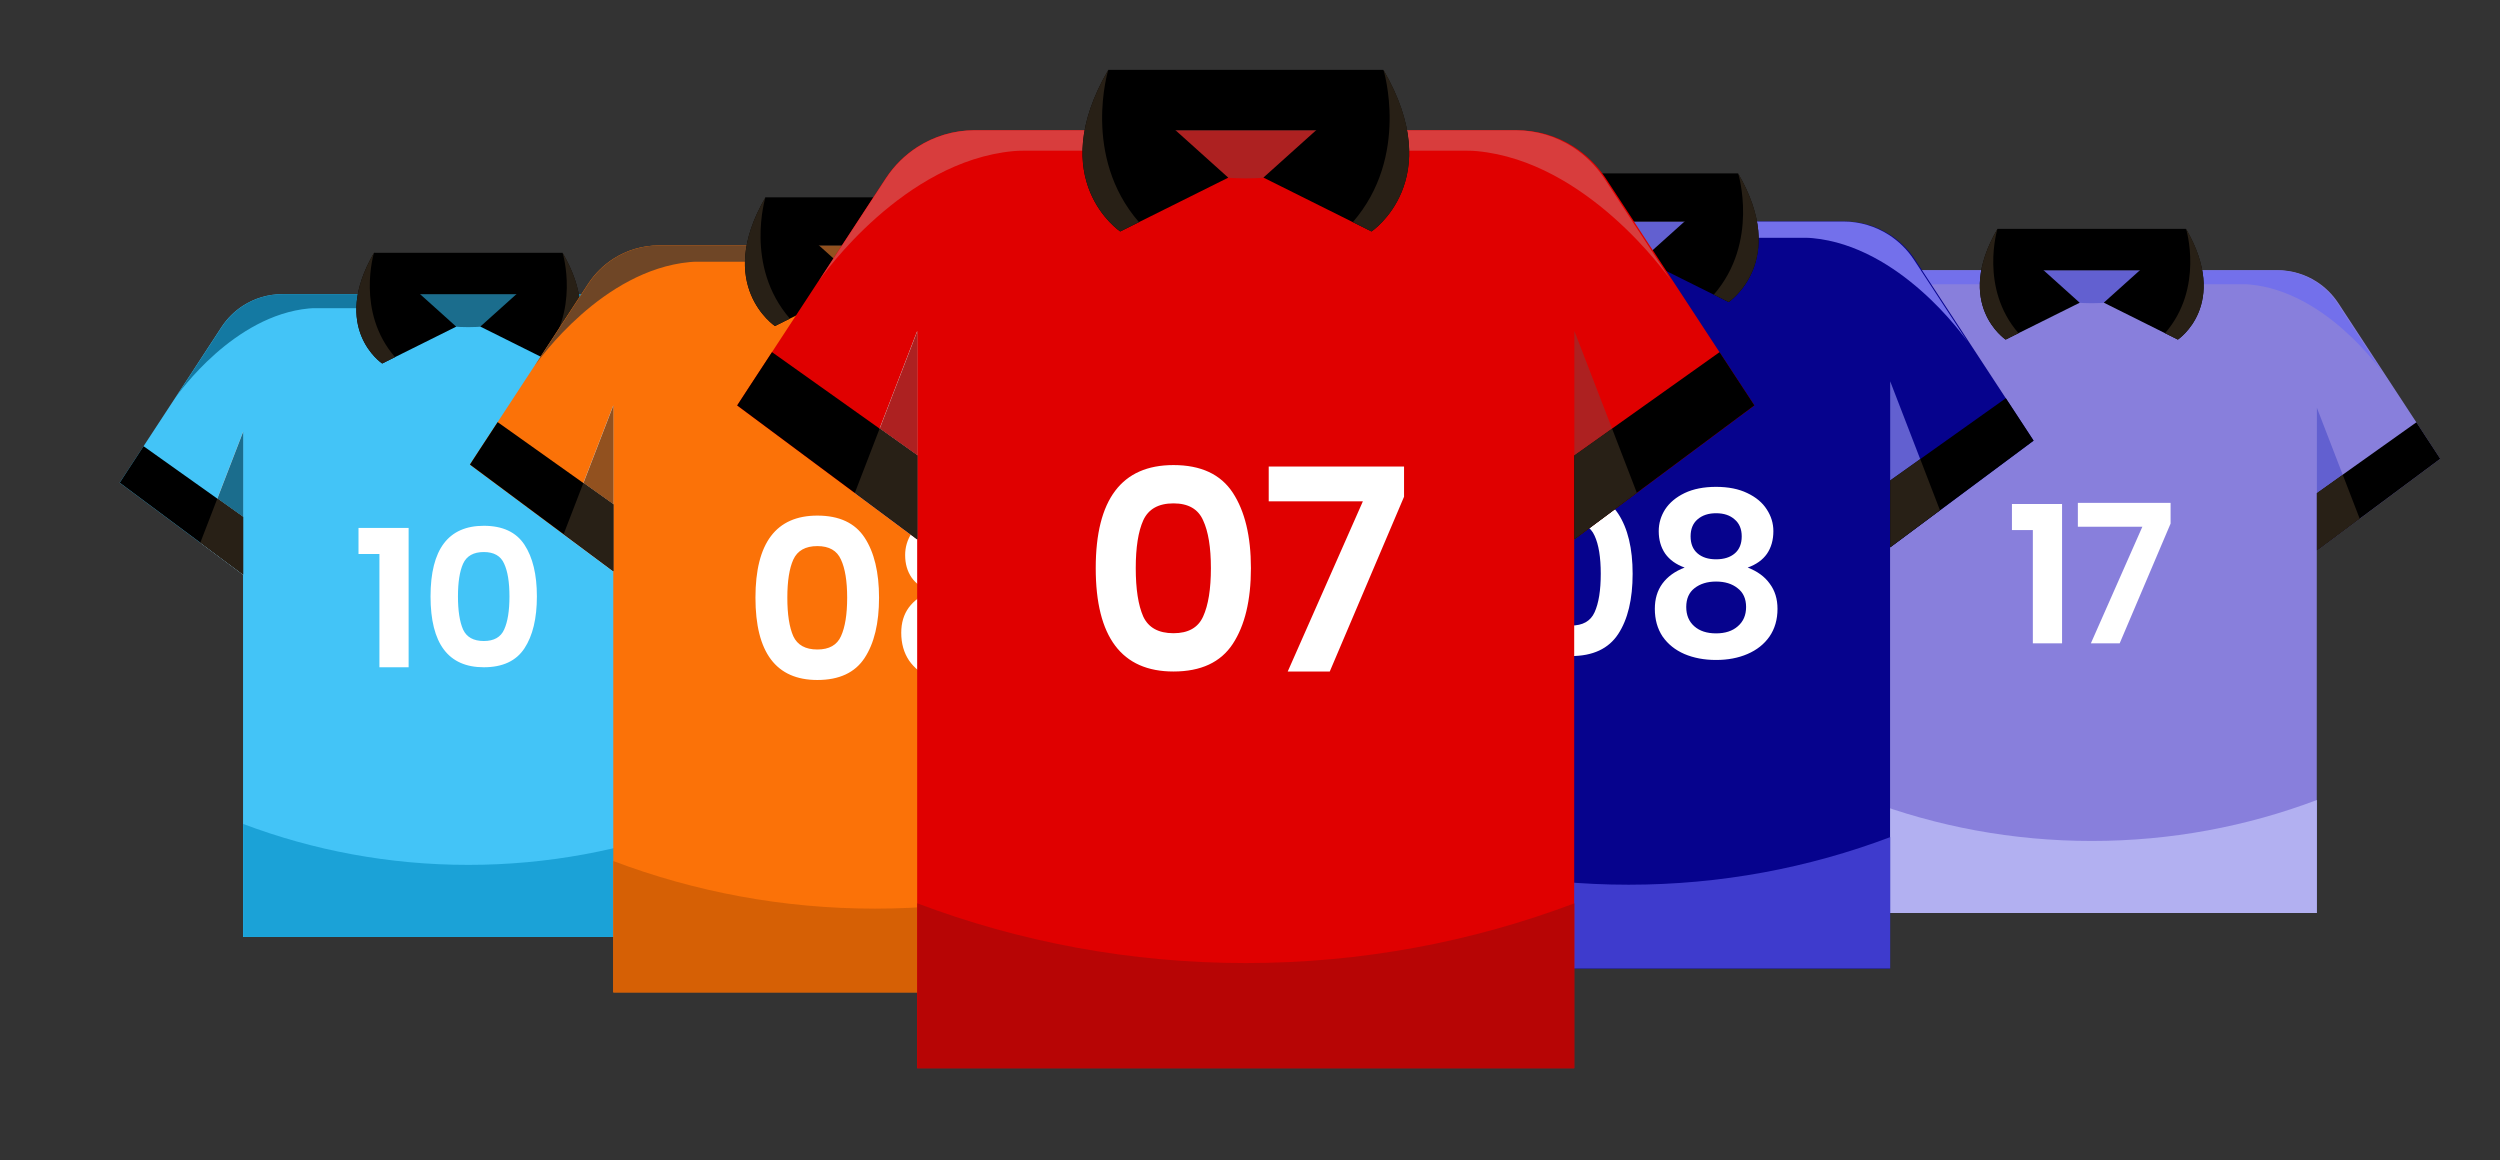 <svg width="209" height="97" viewBox="0 0 209 97" fill="none" xmlns="http://www.w3.org/2000/svg">
<rect x="0" y="0" width="209" height="97" fill="#333333" stroke="none"/>
<g clip-path="url(#clip0_1_1656)">
<path d="M31.274 24.592H47.018C47.018 24.592 45.623 29.682 39.143 29.921C32.663 30.159 31.269 24.592 31.269 24.592H31.274Z" fill="#1B6D8D"/>
<path d="M68.278 40.36L57.96 48.037V78.332H20.318V48.037L10 40.36L14.655 33.247C14.655 33.247 14.655 33.242 14.67 33.226L18.523 27.335C19 26.61 19.613 26.011 20.318 25.555C21.282 24.936 22.412 24.592 23.594 24.592H31.265C31.706 25.028 32.228 25.418 32.822 25.763C33.851 26.366 35.083 26.828 36.442 27.091C37.299 27.264 38.201 27.35 39.144 27.35C40.087 27.35 40.99 27.264 41.847 27.091C43.981 26.68 45.807 25.783 47.019 24.592H54.69C55.871 24.592 57.002 24.931 57.965 25.555C58.67 26.011 59.284 26.61 59.76 27.335L68.284 40.36H68.278Z" fill="#43C4F7"/>
<path d="M47.013 21.132H31.269V24.59H47.013V21.132Z" fill="black"/>
<path d="M20.32 48.038V36.092L16.741 45.37L20.32 48.038Z" fill="#EEEEEE"/>
<path d="M20.326 43.22V48.032L10.008 40.356L10.703 39.286L11.225 38.49L12.001 37.303L20.326 43.22Z" fill="black"/>
<path d="M20.331 36.088V43.222L18.171 41.685L20.331 36.088Z" fill="#1B6D8D"/>
<path d="M20.328 43.218V48.029L16.749 45.362L18.168 41.681L20.328 43.218Z" fill="#282016"/>
<path d="M32.83 25.763H26.386C26.198 25.763 26.005 25.768 25.818 25.788C19.546 26.381 14.962 32.826 14.683 33.226L18.537 27.335C19.013 26.61 19.627 26.011 20.332 25.555C21.295 24.936 22.426 24.592 23.607 24.592H31.279C31.72 25.028 32.242 25.418 32.835 25.763H32.83Z" fill="#1479A2"/>
<path d="M31.271 21.132L38.141 27.308L31.95 30.39C31.95 30.39 27.58 27.465 31.271 21.132Z" fill="black"/>
<path d="M45.381 25.763H51.825C52.013 25.763 52.205 25.768 52.393 25.788C58.665 26.381 63.248 32.826 63.527 33.226L59.674 27.335C59.197 26.61 58.584 26.011 57.879 25.555C56.916 24.936 55.785 24.592 54.603 24.592H46.932C46.491 25.028 45.969 25.418 45.376 25.763H45.381Z" fill="#1479A2"/>
<path d="M46.346 30.39L45.271 29.853L40.155 27.302L47.026 21.132C50.712 27.465 46.346 30.39 46.346 30.39Z" fill="black"/>
<path d="M57.969 43.22V48.032L68.288 40.356L67.588 39.286L67.066 38.49L66.29 37.303L57.969 43.22Z" fill="black"/>
<path d="M57.969 36.088V43.222L60.129 41.685L57.969 36.088Z" fill="#1B6D8D"/>
<path d="M57.969 43.218V48.029L61.549 45.362L60.129 41.681L57.969 43.218Z" fill="#282016"/>
<path d="M29.971 46.315V44.137H34.161V55.783H31.72V46.315H29.971ZM40.447 55.783C37.478 55.783 35.993 53.809 35.993 49.861C35.993 45.924 37.478 43.956 40.447 43.956C42.019 43.956 43.152 44.484 43.845 45.539C44.538 46.595 44.884 48.036 44.884 49.861C44.884 51.697 44.538 53.144 43.845 54.199C43.152 55.255 42.019 55.783 40.447 55.783ZM42.146 52.632C42.443 51.983 42.591 51.06 42.591 49.861C42.591 48.673 42.443 47.761 42.146 47.123C41.86 46.474 41.294 46.15 40.447 46.15C39.589 46.15 39.012 46.474 38.715 47.123C38.429 47.761 38.286 48.673 38.286 49.861C38.286 51.06 38.429 51.983 38.715 52.632C39.012 53.27 39.589 53.589 40.447 53.589C41.294 53.589 41.86 53.27 42.146 52.632Z" fill="white"/>
<path d="M57.968 68.881V78.327H20.326V68.881C26.177 71.092 32.52 72.304 39.147 72.304C45.774 72.304 52.117 71.092 57.968 68.881Z" fill="#1BA2D7"/>
<path d="M46.353 30.391L45.278 29.854C48.558 26.077 47.032 21.128 47.032 21.128C50.718 27.461 46.353 30.386 46.353 30.386V30.391Z" fill="#282016"/>
<path d="M31.948 30.391L33.023 29.854C29.742 26.077 31.269 21.128 31.269 21.128C27.582 27.461 31.948 30.386 31.948 30.386V30.391Z" fill="#282016"/>
</g>
<g clip-path="url(#clip1_1_1656)">
<path d="M166.996 22.592H182.739C182.739 22.592 181.345 27.682 174.865 27.921C168.385 28.159 166.991 22.592 166.991 22.592H166.996Z" fill="#6260D0"/>
<path d="M204 38.36L193.682 46.037V76.332H156.04V46.037L145.722 38.36L150.376 31.247C150.376 31.247 150.376 31.241 150.392 31.226L154.245 25.335C154.722 24.61 155.335 24.011 156.04 23.555C157.003 22.936 158.134 22.592 159.315 22.592H166.987C167.428 23.028 167.95 23.418 168.543 23.763C169.573 24.366 170.805 24.828 172.164 25.091C173.02 25.264 173.923 25.35 174.866 25.35C175.809 25.35 176.712 25.264 177.569 25.091C179.703 24.68 181.528 23.783 182.74 22.592H190.412C191.593 22.592 192.724 22.931 193.687 23.555C194.392 24.011 195.005 24.61 195.482 25.335L204.005 38.36H204Z" fill="#887FDC"/>
<path d="M182.734 19.132H166.991V22.59H182.734V19.132Z" fill="black"/>
<path d="M156.042 46.038V34.092L152.462 43.37L156.042 46.038Z" fill="#EEEEEE"/>
<path d="M156.048 41.22V46.032L145.73 38.356L146.425 37.286L146.947 36.49L147.723 35.303L156.048 41.22Z" fill="black"/>
<path d="M156.053 34.088V41.222L153.893 39.685L156.053 34.088Z" fill="#6260D0"/>
<path d="M156.05 41.218V46.029L152.47 43.362L153.89 39.681L156.05 41.218Z" fill="#282016"/>
<path d="M168.552 23.763H162.107C161.92 23.763 161.727 23.768 161.54 23.788C155.268 24.381 150.684 30.826 150.405 31.226L154.259 25.335C154.735 24.61 155.349 24.011 156.053 23.555C157.017 22.936 158.147 22.592 159.329 22.592H167C167.441 23.028 167.964 23.418 168.557 23.763H168.552Z" fill="#7370EB"/>
<path d="M166.993 19.132L173.863 25.308L167.672 28.39C167.672 28.39 163.301 25.465 166.993 19.132Z" fill="black"/>
<path d="M181.102 23.763H187.547C187.734 23.763 187.927 23.768 188.114 23.788C194.386 24.381 198.97 30.826 199.249 31.226L195.395 25.335C194.919 24.61 194.305 24.011 193.601 23.555C192.637 22.936 191.507 22.592 190.325 22.592H182.654C182.213 23.028 181.69 23.418 181.097 23.763H181.102Z" fill="#7370EB"/>
<path d="M182.068 28.39L180.993 27.853L175.877 25.302L182.747 19.132C186.433 25.465 182.068 28.39 182.068 28.39Z" fill="black"/>
<path d="M193.691 41.22V46.032L204.009 38.356L203.31 37.286L202.787 36.49L202.012 35.303L193.691 41.22Z" fill="black"/>
<path d="M193.691 34.088V41.222L195.851 39.685L193.691 34.088Z" fill="#6260D0"/>
<path d="M193.691 41.218V46.029L197.271 43.362L195.851 39.681L193.691 41.218Z" fill="#282016"/>
<path d="M168.198 44.315V42.137H172.388V53.783H169.946V44.315H168.198ZM181.461 43.77L177.205 53.783H174.797L179.102 44.034H173.709V42.038H181.461V43.77Z" fill="white"/>
<path d="M193.689 66.881V76.327H156.047V66.881C161.898 69.092 168.241 70.304 174.868 70.304C181.495 70.304 187.838 69.092 193.689 66.881Z" fill="#B2B0F1"/>
<path d="M182.074 28.391L180.999 27.854C184.28 24.077 182.754 19.128 182.754 19.128C186.44 25.461 182.074 28.386 182.074 28.386V28.391Z" fill="#282016"/>
<path d="M167.67 28.391L168.745 27.854C165.464 24.077 166.99 19.128 166.99 19.128C163.304 25.461 167.67 28.386 167.67 28.386V28.391Z" fill="#282016"/>
</g>
<g clip-path="url(#clip2_1_1656)">
<path d="M127 18.518H145.294C145.294 18.518 143.674 24.434 136.144 24.711C128.614 24.988 126.994 18.518 126.994 18.518H127Z" fill="#6260D0"/>
<path d="M170 36.842L158.01 45.763V80.967H114.268V45.763L102.278 36.842L107.687 28.576C107.687 28.576 107.687 28.57 107.705 28.552L112.183 21.706C112.737 20.863 113.449 20.168 114.268 19.638C115.388 18.919 116.702 18.518 118.075 18.518H126.989C127.502 19.025 128.109 19.479 128.798 19.879C129.994 20.581 131.426 21.117 133.005 21.423C134 21.623 135.049 21.724 136.145 21.724C137.241 21.724 138.29 21.623 139.286 21.423C141.766 20.946 143.887 19.903 145.295 18.518H154.21C155.583 18.518 156.896 18.913 158.016 19.638C158.835 20.168 159.548 20.863 160.102 21.706L170.006 36.842H170Z" fill="#06038D"/>
<path d="M145.288 14.498H126.994V18.516H145.288V14.498Z" fill="black"/>
<path d="M114.271 45.763V31.882L110.111 42.664L114.271 45.763Z" fill="#EEEEEE"/>
<path d="M114.278 40.166V45.757L102.288 36.837L103.095 35.593L103.702 34.669L104.603 33.29L114.278 40.166Z" fill="black"/>
<path d="M114.284 31.877V40.167L111.774 38.382L114.284 31.877Z" fill="#6260D0"/>
<path d="M114.28 40.163V45.754L110.12 42.655L111.77 38.377L114.28 40.163Z" fill="#282016"/>
<path d="M128.808 19.879H121.319C121.101 19.879 120.877 19.885 120.659 19.909C113.371 20.598 108.045 28.087 107.721 28.552L112.198 21.706C112.752 20.863 113.465 20.168 114.284 19.638C115.404 18.919 116.717 18.518 118.09 18.518H127.005C127.517 19.025 128.124 19.479 128.814 19.879H128.808Z" fill="#7370EB"/>
<path d="M126.996 14.498L134.979 21.674L127.785 25.257C127.785 25.257 122.706 21.857 126.996 14.498Z" fill="black"/>
<path d="M143.392 19.879H150.881C151.099 19.879 151.322 19.885 151.54 19.909C158.829 20.598 164.155 28.087 164.479 28.552L160.001 21.706C159.447 20.863 158.734 20.168 157.915 19.638C156.796 18.919 155.482 18.518 154.109 18.518H145.195C144.682 19.025 144.075 19.479 143.386 19.879H143.392Z" fill="#7370EB"/>
<path d="M144.514 25.257L143.265 24.632L137.32 21.669L145.304 14.498C149.587 21.857 144.514 25.257 144.514 25.257Z" fill="black"/>
<path d="M158.021 40.166V45.757L170.011 36.837L169.198 35.593L168.591 34.669L167.689 33.29L158.021 40.166Z" fill="black"/>
<path d="M158.02 31.877V40.167L160.53 38.382L158.02 31.877Z" fill="#6260D0"/>
<path d="M158.021 40.163V45.754L162.18 42.655L160.531 38.377L158.021 40.163Z" fill="#282016"/>
<path d="M131.332 54.847C127.881 54.847 126.156 52.553 126.156 47.966C126.156 43.391 127.881 41.104 131.332 41.104C133.159 41.104 134.475 41.717 135.28 42.944C136.085 44.171 136.488 45.845 136.488 47.966C136.488 50.1 136.085 51.78 135.28 53.007C134.475 54.234 133.159 54.847 131.332 54.847ZM133.306 51.186C133.651 50.432 133.823 49.359 133.823 47.966C133.823 46.586 133.651 45.525 133.306 44.784C132.974 44.03 132.316 43.653 131.332 43.653C130.335 43.653 129.664 44.03 129.319 44.784C128.987 45.525 128.821 46.586 128.821 47.966C128.821 49.359 128.987 50.432 129.319 51.186C129.664 51.927 130.335 52.298 131.332 52.298C132.316 52.298 132.974 51.927 133.306 51.186ZM138.67 44.401C138.67 43.749 138.849 43.142 139.206 42.58C139.577 42.018 140.12 41.564 140.836 41.219C141.564 40.874 142.439 40.701 143.462 40.701C144.484 40.701 145.353 40.874 146.068 41.219C146.797 41.564 147.34 42.018 147.698 42.58C148.068 43.142 148.254 43.749 148.254 44.401C148.254 45.142 148.075 45.775 147.717 46.298C147.359 46.809 146.822 47.193 146.107 47.449C146.912 47.755 147.525 48.202 147.947 48.79C148.381 49.365 148.599 50.068 148.599 50.899C148.599 51.793 148.375 52.566 147.928 53.218C147.48 53.857 146.867 54.342 146.088 54.675C145.321 55.007 144.446 55.173 143.462 55.173C142.478 55.173 141.596 55.007 140.816 54.675C140.05 54.342 139.443 53.857 138.996 53.218C138.561 52.566 138.344 51.793 138.344 50.899C138.344 50.068 138.555 49.365 138.976 48.79C139.411 48.202 140.031 47.755 140.836 47.449C140.12 47.193 139.577 46.803 139.206 46.279C138.849 45.755 138.67 45.129 138.67 44.401ZM141.334 44.842C141.334 45.455 141.526 45.928 141.909 46.26C142.292 46.592 142.81 46.758 143.462 46.758C144.126 46.758 144.65 46.592 145.033 46.26C145.417 45.928 145.608 45.455 145.608 44.842C145.608 44.228 145.41 43.755 145.014 43.423C144.631 43.078 144.113 42.906 143.462 42.906C142.823 42.906 142.305 43.078 141.909 43.423C141.526 43.755 141.334 44.228 141.334 44.842ZM140.97 50.745C140.97 51.422 141.193 51.959 141.641 52.355C142.088 52.752 142.695 52.95 143.462 52.95C144.228 52.95 144.835 52.752 145.283 52.355C145.743 51.959 145.973 51.422 145.973 50.745C145.973 50.055 145.736 49.531 145.263 49.173C144.803 48.803 144.203 48.618 143.462 48.618C142.733 48.618 142.133 48.803 141.66 49.173C141.2 49.531 140.97 50.055 140.97 50.745Z" fill="white"/>
<path d="M158.019 69.985V80.962H114.277V69.985C121.076 72.554 128.447 73.962 136.148 73.962C143.849 73.962 151.219 72.554 158.019 69.985Z" fill="#3E3BCD"/>
<path d="M144.522 25.258L143.272 24.633C147.085 20.244 145.311 14.493 145.311 14.493C149.594 21.852 144.522 25.252 144.522 25.252V25.258Z" fill="#282016"/>
<path d="M127.783 25.258L129.032 24.633C125.22 20.244 126.993 14.493 126.993 14.493C122.71 21.852 127.783 25.252 127.783 25.252V25.258Z" fill="#282016"/>
</g>
<g clip-path="url(#clip3_1_1656)">
<path d="M64 20.518H82.294C82.294 20.518 80.674 26.434 73.144 26.711C65.614 26.988 63.994 20.518 63.994 20.518H64Z" fill="#92511F"/>
<path d="M107 38.842L95.01 47.763V82.967H51.269V47.763L39.278 38.842L44.687 30.576C44.687 30.576 44.687 30.57 44.705 30.552L49.183 23.706C49.737 22.863 50.45 22.168 51.269 21.638C52.388 20.919 53.702 20.518 55.075 20.518H63.989C64.502 21.025 65.109 21.479 65.798 21.879C66.994 22.581 68.426 23.117 70.005 23.423C71.001 23.623 72.049 23.724 73.145 23.724C74.241 23.724 75.29 23.623 76.286 23.423C78.766 22.946 80.887 21.903 82.295 20.518H91.21C92.583 20.518 93.897 20.913 95.016 21.638C95.835 22.168 96.548 22.863 97.102 23.706L107.006 38.842H107Z" fill="#FB7208"/>
<path d="M82.288 16.498H63.994V20.516H82.288V16.498Z" fill="black"/>
<path d="M51.271 47.763V33.882L47.111 44.664L51.271 47.763Z" fill="#EEEEEE"/>
<path d="M51.278 42.166V47.757L39.288 38.837L40.095 37.593L40.702 36.669L41.603 35.29L51.278 42.166Z" fill="black"/>
<path d="M51.283 33.877V42.167L48.774 40.382L51.283 33.877Z" fill="#92511F"/>
<path d="M51.28 42.163V47.754L47.12 44.655L48.77 40.377L51.28 42.163Z" fill="#282016"/>
<path d="M65.808 21.879H58.319C58.101 21.879 57.877 21.885 57.659 21.909C50.371 22.598 45.045 30.087 44.721 30.552L49.198 23.706C49.752 22.863 50.465 22.168 51.284 21.638C52.404 20.919 53.718 20.518 55.09 20.518H64.005C64.517 21.025 65.124 21.479 65.814 21.879H65.808Z" fill="#6F4626"/>
<path d="M63.996 16.498L71.979 23.674L64.785 27.257C64.785 27.257 59.706 23.857 63.996 16.498Z" fill="black"/>
<path d="M80.392 21.879H87.88C88.099 21.879 88.322 21.885 88.54 21.909C95.829 22.598 101.155 30.087 101.479 30.552L97.001 23.706C96.447 22.863 95.734 22.168 94.915 21.638C93.796 20.919 92.482 20.518 91.109 20.518H82.195C81.682 21.025 81.075 21.479 80.386 21.879H80.392Z" fill="#6F4626"/>
<path d="M81.514 27.257L80.265 26.632L74.32 23.669L82.304 16.498C86.587 23.857 81.514 27.257 81.514 27.257Z" fill="black"/>
<path d="M95.021 42.166V47.757L107.011 38.837L106.198 37.593L105.591 36.669L104.689 35.29L95.021 42.166Z" fill="black"/>
<path d="M95.02 33.877V42.167L97.53 40.382L95.02 33.877Z" fill="#92511F"/>
<path d="M95.021 42.163V47.754L99.18 44.655L97.531 40.377L95.021 42.163Z" fill="#282016"/>
<path d="M68.332 56.847C64.882 56.847 63.156 54.553 63.156 49.966C63.156 45.391 64.882 43.104 68.332 43.104C70.159 43.104 71.475 43.717 72.28 44.944C73.085 46.171 73.488 47.845 73.488 49.966C73.488 52.1 73.085 53.78 72.28 55.007C71.475 56.234 70.159 56.847 68.332 56.847ZM70.306 53.186C70.651 52.432 70.823 51.359 70.823 49.966C70.823 48.586 70.651 47.525 70.306 46.784C69.974 46.03 69.316 45.653 68.332 45.653C67.335 45.653 66.664 46.03 66.319 46.784C65.987 47.525 65.821 48.586 65.821 49.966C65.821 51.359 65.987 52.432 66.319 53.186C66.664 53.927 67.335 54.298 68.332 54.298C69.316 54.298 69.974 53.927 70.306 53.186ZM75.67 46.401C75.67 45.749 75.849 45.142 76.206 44.58C76.577 44.018 77.12 43.564 77.836 43.219C78.564 42.874 79.439 42.701 80.462 42.701C81.484 42.701 82.353 42.874 83.068 43.219C83.797 43.564 84.34 44.018 84.698 44.58C85.068 45.142 85.254 45.749 85.254 46.401C85.254 47.142 85.075 47.775 84.717 48.298C84.359 48.809 83.822 49.193 83.107 49.449C83.912 49.755 84.525 50.202 84.947 50.79C85.381 51.365 85.599 52.068 85.599 52.899C85.599 53.793 85.375 54.566 84.928 55.218C84.48 55.857 83.867 56.342 83.088 56.675C82.321 57.007 81.446 57.173 80.462 57.173C79.478 57.173 78.596 57.007 77.817 56.675C77.05 56.342 76.443 55.857 75.996 55.218C75.561 54.566 75.344 53.793 75.344 52.899C75.344 52.068 75.555 51.365 75.976 50.79C76.411 50.202 77.031 49.755 77.836 49.449C77.12 49.193 76.577 48.803 76.206 48.279C75.849 47.755 75.67 47.129 75.67 46.401ZM78.334 46.842C78.334 47.455 78.526 47.928 78.909 48.26C79.292 48.592 79.81 48.758 80.462 48.758C81.126 48.758 81.65 48.592 82.033 48.26C82.417 47.928 82.608 47.455 82.608 46.842C82.608 46.228 82.41 45.755 82.014 45.423C81.631 45.078 81.113 44.906 80.462 44.906C79.823 44.906 79.305 45.078 78.909 45.423C78.526 45.755 78.334 46.228 78.334 46.842ZM77.97 52.745C77.97 53.422 78.193 53.959 78.641 54.355C79.088 54.752 79.695 54.95 80.462 54.95C81.228 54.95 81.835 54.752 82.282 54.355C82.743 53.959 82.973 53.422 82.973 52.745C82.973 52.055 82.736 51.531 82.263 51.173C81.803 50.803 81.203 50.618 80.462 50.618C79.733 50.618 79.133 50.803 78.66 51.173C78.2 51.531 77.97 52.055 77.97 52.745Z" fill="white"/>
<path d="M95.019 71.985V82.962H51.277V71.985C58.076 74.554 65.447 75.962 73.148 75.962C80.849 75.962 88.219 74.554 95.019 71.985Z" fill="#D66005"/>
<path d="M81.522 27.258L80.272 26.633C84.085 22.244 82.311 16.493 82.311 16.493C86.594 23.852 81.522 27.252 81.522 27.252V27.258Z" fill="#282016"/>
<path d="M64.783 27.258L66.032 26.633C62.22 22.244 63.993 16.493 63.993 16.493C59.71 23.852 64.783 27.252 64.783 27.252V27.258Z" fill="#282016"/>
</g>
<g clip-path="url(#clip4_1_1656)">
<path d="M92.662 10.889H115.635C115.635 10.889 113.601 18.317 104.145 18.665C94.69 19.013 92.655 10.889 92.655 10.889H92.662Z" fill="#AD2121"/>
<path d="M146.66 33.899L131.603 45.101V89.308H76.675V45.101L61.619 33.899L68.411 23.519C68.411 23.519 68.411 23.511 68.433 23.489L74.056 14.892C74.752 13.834 75.647 12.961 76.675 12.295C78.081 11.392 79.731 10.889 81.455 10.889H92.649C93.293 11.525 94.055 12.095 94.921 12.598C96.422 13.479 98.22 14.152 100.203 14.537C101.454 14.788 102.771 14.914 104.147 14.914C105.523 14.914 106.84 14.788 108.09 14.537C111.205 13.937 113.869 12.628 115.637 10.889H126.831C128.555 10.889 130.205 11.385 131.611 12.295C132.639 12.961 133.534 13.834 134.23 14.892L146.667 33.899H146.66Z" fill="#E00000"/>
<path d="M115.628 5.841H92.655V10.887H115.628V5.841Z" fill="black"/>
<path d="M76.678 45.102V27.671L71.455 41.21L76.678 45.102Z" fill="#EEEEEE"/>
<path d="M76.687 38.072V45.094L61.631 33.892L62.645 32.331L63.407 31.169L64.539 29.438L76.687 38.072Z" fill="black"/>
<path d="M76.694 27.665V38.075L73.542 35.833L76.694 27.665Z" fill="#AD2121"/>
<path d="M76.69 38.069V45.09L71.467 41.199L73.538 35.827L76.69 38.069Z" fill="#282016"/>
<path d="M94.933 12.598H85.529C85.255 12.598 84.974 12.606 84.7 12.635C75.548 13.501 68.86 22.905 68.453 23.489L74.076 14.892C74.771 13.834 75.666 12.961 76.695 12.295C78.101 11.392 79.751 10.889 81.475 10.889H92.669C93.312 11.525 94.075 12.095 94.94 12.598H94.933Z" fill="#D83D3D"/>
<path d="M92.657 5.841L102.683 14.852L93.649 19.351C93.649 19.351 87.271 15.082 92.657 5.841Z" fill="black"/>
<path d="M113.247 12.598H122.65C122.924 12.598 123.205 12.606 123.479 12.635C132.631 13.501 139.32 22.905 139.727 23.489L134.104 14.892C133.408 13.834 132.513 12.961 131.484 12.295C130.079 11.392 128.429 10.889 126.705 10.889H115.511C114.867 11.525 114.105 12.095 113.239 12.598H113.247Z" fill="#D83D3D"/>
<path d="M114.656 19.351L113.087 18.567L105.622 14.845L115.647 5.841C121.026 15.082 114.656 19.351 114.656 19.351Z" fill="black"/>
<path d="M131.616 38.072V45.094L146.673 33.892L145.652 32.331L144.89 31.169L143.758 29.438L131.616 38.072Z" fill="black"/>
<path d="M131.616 27.665V38.075L134.768 35.833L131.616 27.665Z" fill="#AD2121"/>
<path d="M131.616 38.069V45.09L136.84 41.199L134.768 35.827L131.616 38.069Z" fill="#282016"/>
<path d="M98.102 56.138C93.77 56.138 91.603 53.258 91.603 47.497C91.603 41.753 93.77 38.88 98.102 38.88C100.397 38.88 102.05 39.651 103.061 41.191C104.071 42.731 104.577 44.834 104.577 47.497C104.577 50.177 104.071 52.287 103.061 53.828C102.05 55.368 100.397 56.138 98.102 56.138ZM100.581 51.541C101.015 50.594 101.231 49.246 101.231 47.497C101.231 45.764 101.015 44.432 100.581 43.502C100.164 42.555 99.338 42.082 98.102 42.082C96.851 42.082 96.008 42.555 95.575 43.502C95.158 44.432 94.949 45.764 94.949 47.497C94.949 49.246 95.158 50.594 95.575 51.541C96.008 52.472 96.851 52.937 98.102 52.937C99.338 52.937 100.164 52.472 100.581 51.541ZM117.378 41.528L111.168 56.138H107.654L113.936 41.913H106.065V39.001H117.378V41.528Z" fill="white"/>
<path d="M131.614 75.518V89.301H76.686V75.518C85.224 78.743 94.48 80.512 104.15 80.512C113.82 80.512 123.076 78.743 131.614 75.518Z" fill="#B70505"/>
<path d="M114.665 19.352L113.097 18.568C117.884 13.056 115.657 5.835 115.657 5.835C121.035 15.076 114.665 19.345 114.665 19.345V19.352Z" fill="#282016"/>
<path d="M93.645 19.352L95.214 18.568C90.427 13.056 92.654 5.835 92.654 5.835C87.275 15.076 93.645 19.345 93.645 19.345V19.352Z" fill="#282016"/>
</g>
<defs>
<clipPath id="clip0_1_1656">
<rect width="58.278" height="57.193" fill="white" transform="translate(10 21.132)"/>
</clipPath>
<clipPath id="clip1_1_1656">
<rect width="58.278" height="57.193" fill="white" transform="translate(145.722 19.132)"/>
</clipPath>
<clipPath id="clip2_1_1656">
<rect width="67.722" height="66.461" fill="white" transform="translate(102.278 14.498)"/>
</clipPath>
<clipPath id="clip3_1_1656">
<rect width="67.722" height="66.461" fill="white" transform="translate(39.278 16.498)"/>
</clipPath>
<clipPath id="clip4_1_1656">
<rect width="85.04" height="83.457" fill="white" transform="translate(61.619 5.841)"/>
</clipPath>
</defs>
</svg>
